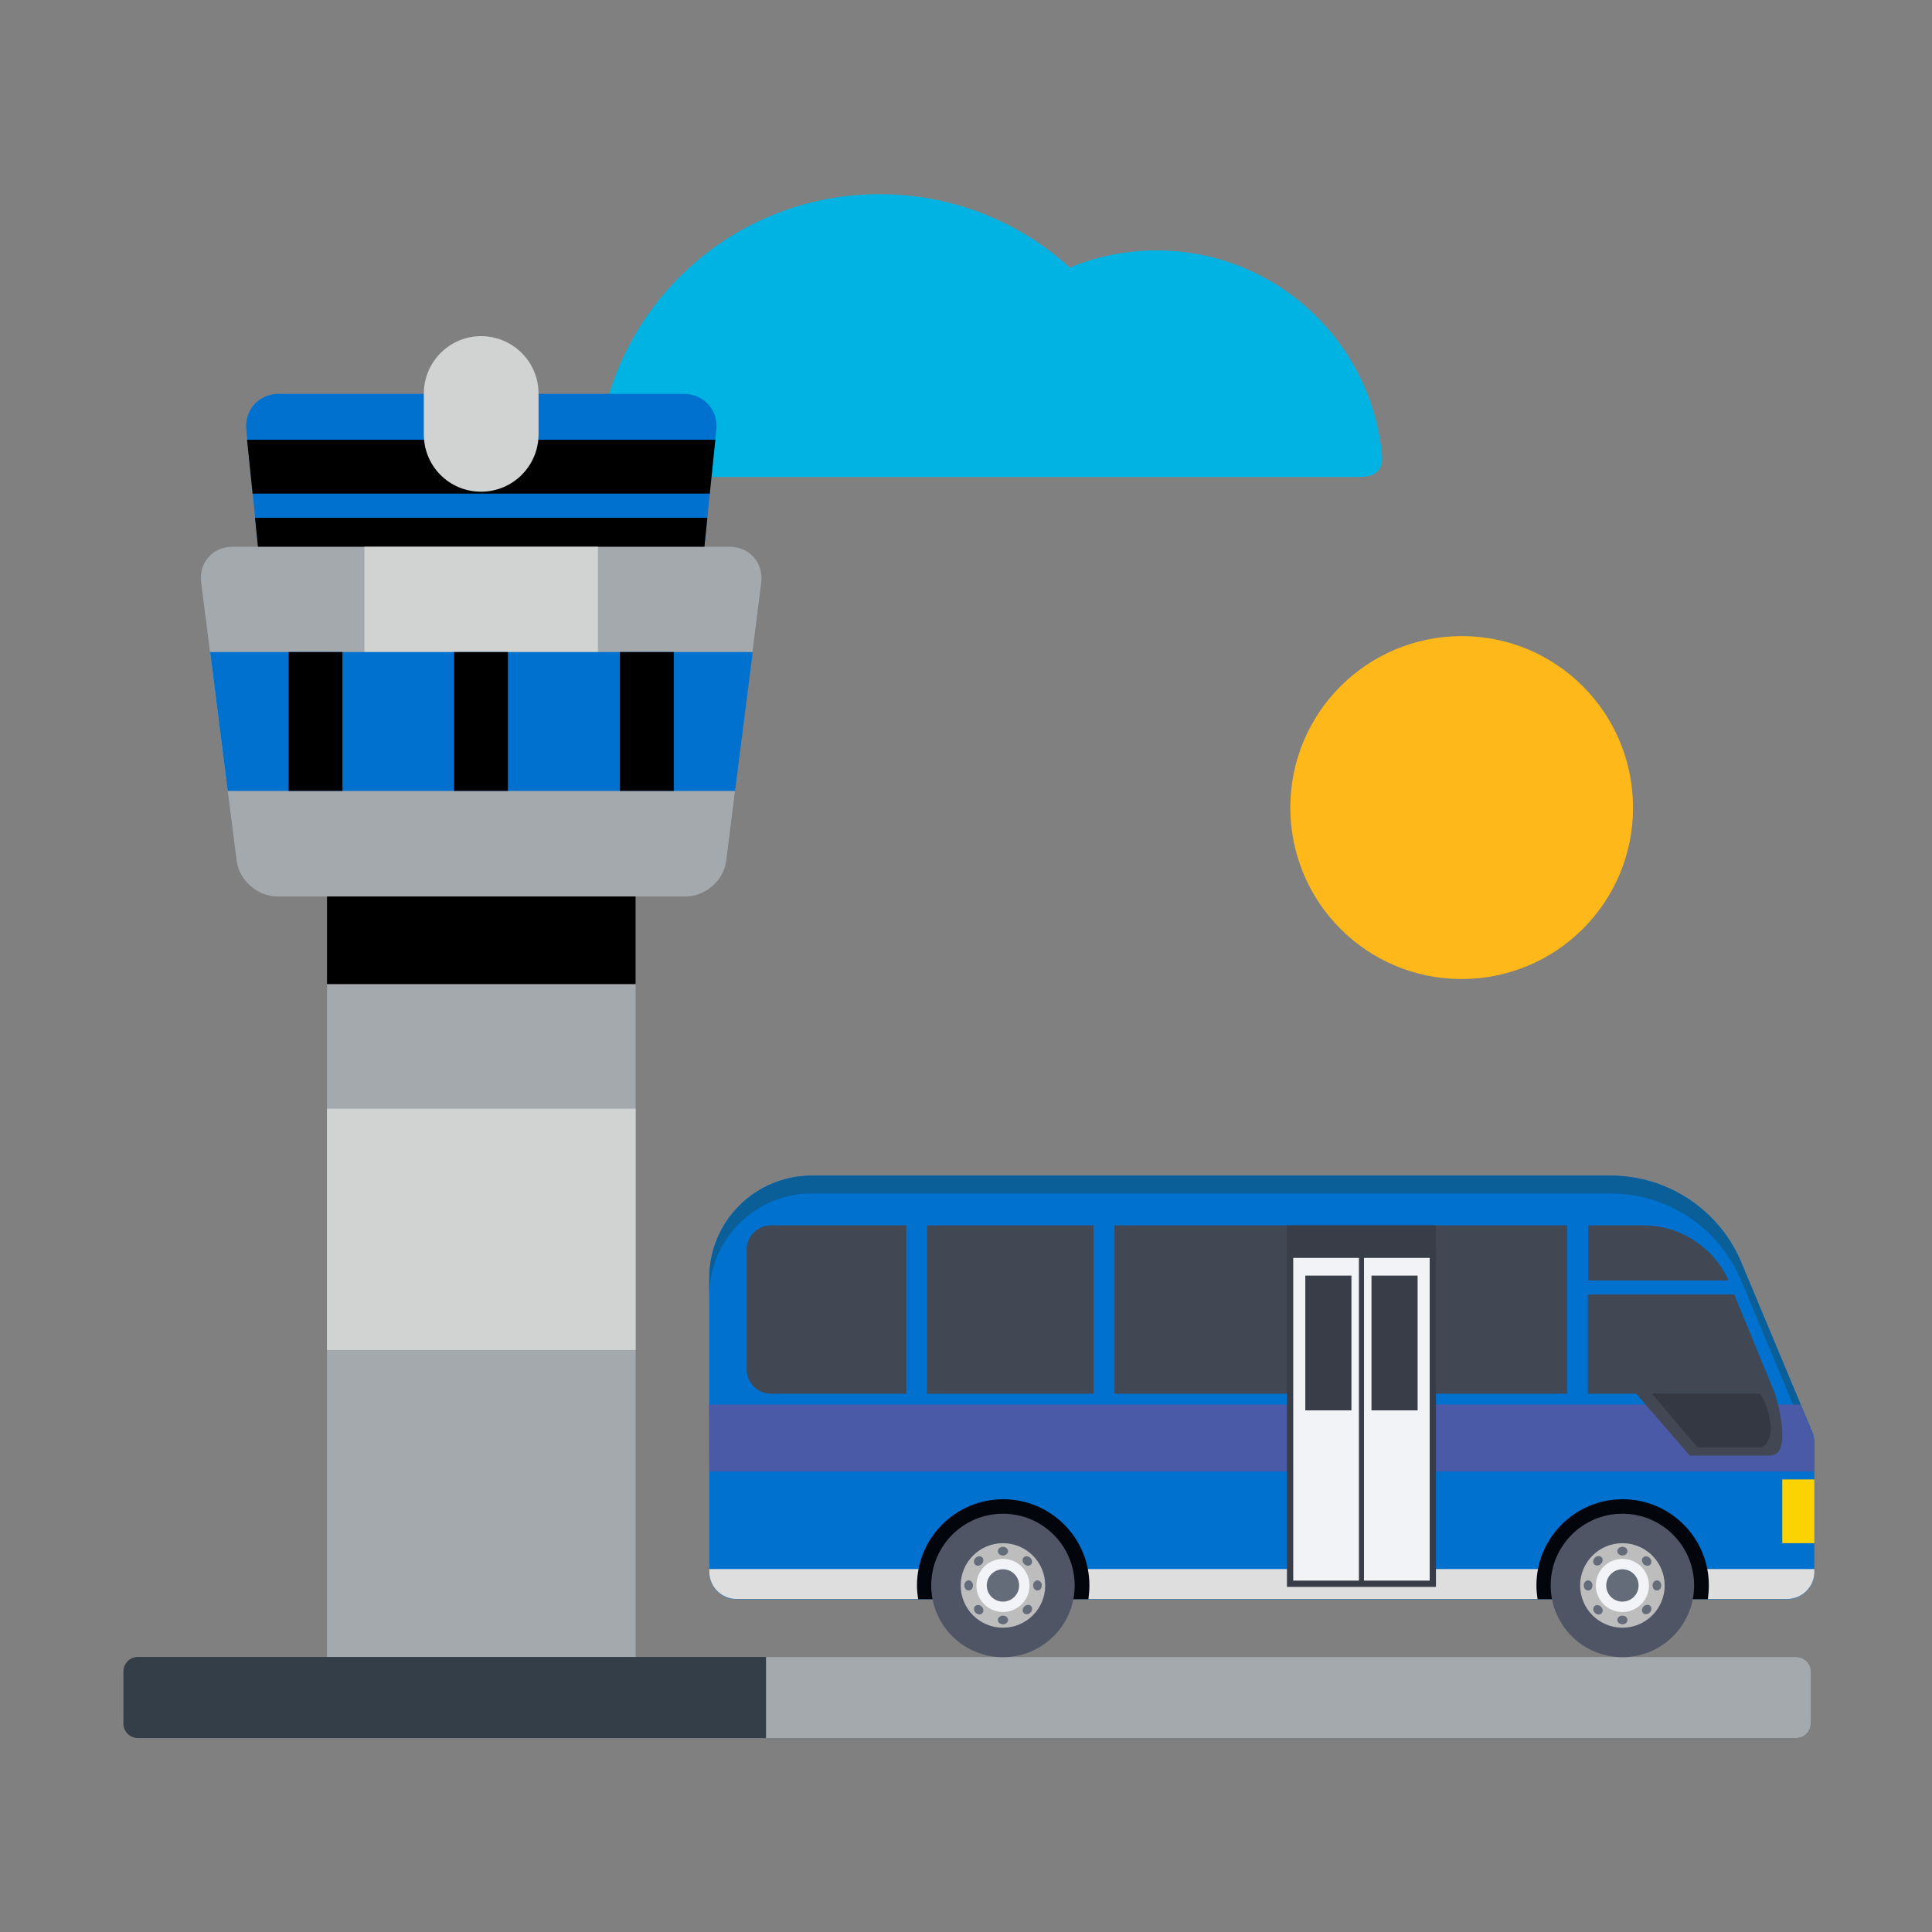 <?xml version="1.0" encoding="utf-8"?>
<!-- Generator: Adobe Illustrator 24.1.2, SVG Export Plug-In . SVG Version: 6.00 Build 0)  -->
<svg version="1.1" id="Layer_1" xmlns="http://www.w3.org/2000/svg" xmlns:xlink="http://www.w3.org/1999/xlink" x="0px" y="0px"
	 viewBox="0 0 800 800" style="enable-background:new 0 0 800 800;" xml:space="preserve">
<rect x="0" y="0" width="800" height="800" fill="#808080" stroke="none"/>
<style type="text/css">
	.st0{fill:#00B3E3;}
	.st1{fill:#0071CE;}
	.st2{fill:#A4A9AD;}
	.st3{fill:#333E48;}
	.st4{fill:#D1D3D3;}
	.st5{fill:#FFB819;}
	.st6{fill:#0A5F99;}
	.st7{fill:#DEDEDF;}
	.st8{fill:#4B5AA7;}
	.st9{fill:#414753;}
	.st10{fill:#393D47;}
	.st11{fill:#F1F3F7;}
	.st12{fill:#02050C;}
	.st13{fill:#4F5565;}
	.st14{fill:#BDBDBE;}
	.st15{fill:#646B79;}
	.st16{fill:#333842;}
	.st17{fill:#FBD303;}
</style>
<path class="st0" d="M364.2,80.4c30.3,0,58,11.5,78.8,30.4c11.1-4.6,23.2-7.1,35.9-7.1c48.2,0,87.9,36.3,93.2,83.1
	c0.4,3.5,1.2,10.7-8.9,10.7H256.6c-6.1,0-9.3-7.7-8.9-11.6C253.5,126.7,303.4,80.4,364.2,80.4z"/>
<path class="st1" d="M296.6,177.9c0.9-8.1-5.2-14.8-13.4-14.8H115.4c-8.2,0-14.2,6.6-13.4,14.8l6.6,66c0.9,8.1,8.2,14.8,16.4,14.8
	h148.5c8.2,0,15.5-6.6,16.4-14.8L296.6,177.9L296.6,177.9z"/>
<path d="M102.3,182.1l2.3,22.3h189.3l2.3-22.3H102.3z"/>
<path d="M105.6,214.4l3,29.5c0.9,8.1,8.2,14.8,16.4,14.8h148.5c8.2,0,15.5-6.6,16.4-14.8l3-29.5H105.6z"/>
<path class="st2" d="M135.4,338.9h127.8v364H135.4V338.9z"/>
<path d="M135.4,338.9h127.8v68.6H135.4V338.9z"/>
<path class="st3" d="M749.8,713.7c0,3.3-2.7,6-6,6H57.1c-3.3,0-6-2.7-6-6v-21.6c0-3.3,2.7-6,6-6h686.6c3.3,0,6,2.7,6,6V713.7z"/>
<path class="st2" d="M315.2,241.2c1-8.1-4.8-14.8-13-14.8H96.3c-8.2,0-14.1,6.6-13,14.8l14.7,115.2c1,8.1,8.6,14.8,16.8,14.8h169.1
	c8.2,0,15.8-6.6,16.8-14.8L315.2,241.2z"/>
<path class="st4" d="M150.9,226.4h96.7v61.8h-96.7V226.4z"/>
<path class="st1" d="M87,270l7.3,57.5h210.1l7.3-57.5H87z"/>
<path d="M188,270h22.3v57.5H188L188,270z M119.5,270h22.3v57.5h-22.3V270z M256.7,270h22.3v57.5h-22.3V270z"/>
<path class="st4" d="M135.4,459.1h127.8V559H135.4V459.1z M223,179.8c0,13.1-10.6,23.8-23.8,23.8s-23.7-10.6-23.7-23.7V163
	c0-13.1,10.6-23.8,23.7-23.8c13.1,0,23.8,10.6,23.8,23.8V179.8L223,179.8z"/>
<path class="st2" d="M743.8,686.1H317.2v33.6h426.6c3.3,0,6-2.7,6-6v-21.6C749.8,688.8,747,686.1,743.8,686.1z"/>
<path class="st5" d="M534.3,334.4c0,39.2,31.7,71,70.9,71c39.2,0,71-31.7,71-70.9c0,0,0-0.1,0-0.1c0-39.2-31.7-71-70.9-71
	C566.1,263.4,534.3,295.1,534.3,334.4C534.3,334.3,534.3,334.3,534.3,334.4z"/>
<g>
	<path class="st1" d="M750.4,593l-29.3-70.1c-9.1-21.9-30.5-36.1-54.2-36.1H336.1c-23.4,0-42.4,19-42.4,42.4v121.7
		c0,6.3,5.1,11.3,11.3,11.3h435c6.3,0,11.3-5.1,11.3-11.3v-53.5C751.3,595.9,751,594.4,750.4,593z"/>
	<path class="st6" d="M750.4,593l-29.3-70.1c-9.1-21.9-30.5-36.1-54.2-36.1H336.1c-23.4,0-42.4,19-42.4,42.4v7.4
		c0-23.4,19-42.4,42.4-42.4h330.7c23.7,0,45.1,14.2,54.2,36.1l29.3,70.1c0.6,1.4,0.9,2.9,0.9,4.4v-7.4
		C751.3,595.9,751,594.4,750.4,593z"/>
	<path class="st7" d="M293.7,649.7v1.1c0,6.3,5.1,11.3,11.3,11.3h435c6.3,0,11.3-5.1,11.3-11.3v-1.1H293.7z"/>
	<path class="st8" d="M293.7,609.3h457.6v-11.9c0-1.5-0.3-3-0.9-4.4l-4.8-11.4h-452L293.7,609.3L293.7,609.3L293.7,609.3z"/>
	<g>
		<rect x="383.9" y="507.4" class="st9" width="68.9" height="69.7"/>
		<rect x="461.5" y="507.4" class="st9" width="187.4" height="69.7"/>
		<path class="st9" d="M375.3,507.4h-56.1c-5.5,0-10,4.5-10,10v49.7c0,5.5,4.5,10,10,10h56.1V507.4z"/>
		<path class="st9" d="M715.8,530.2c-6.3-13.8-20.1-22.8-35.3-22.8h-22.8v22.8H715.8z"/>
		<path class="st9" d="M735,577.1L718.1,536h-60.6v41.1h20l22.2,25.6c0,0,23.3,0,33.3,0S735,577.1,735,577.1z"/>
	</g>
	<rect x="532.9" y="518.2" class="st10" width="61.7" height="138.9"/>
	<g>
		<rect x="535.5" y="520.8" class="st11" width="27.2" height="133.7"/>
		<rect x="564.8" y="520.8" class="st11" width="27.2" height="133.7"/>
	</g>
	<g>
		<path class="st12" d="M451.1,656.5c0-19.7-16-35.7-35.7-35.7s-35.7,16-35.7,35.7c0,1.9,0.2,3.8,0.5,5.7h70.5
			C450.9,660.3,451.1,658.5,451.1,656.5z"/>
		<path class="st12" d="M707.6,656.5c0-19.7-16-35.7-35.7-35.7s-35.7,16-35.7,35.7c0,1.9,0.2,3.8,0.5,5.7h70.5
			C707.4,660.3,707.6,658.5,707.6,656.5z"/>
	</g>
	<circle class="st13" cx="415.3" cy="656.5" r="29.7"/>
	<circle class="st14" cx="415.3" cy="656.5" r="17.5"/>
	<circle class="st11" cx="415.3" cy="656.5" r="11"/>
	<g>
		<circle class="st15" cx="415.3" cy="656.5" r="6.7"/>
		<ellipse class="st15" cx="415.3" cy="642.3" rx="2.1" ry="1.8"/>
		<ellipse class="st15" cx="415.3" cy="670.8" rx="2.1" ry="1.8"/>
		<ellipse class="st15" cx="429.6" cy="656.5" rx="1.8" ry="2.1"/>
		<ellipse class="st15" cx="401.1" cy="656.5" rx="1.8" ry="2.1"/>
		
			<ellipse transform="matrix(0.707 -0.707 0.707 0.707 -332.438 490.189)" class="st15" cx="425.5" cy="646.4" rx="1.8" ry="2.1"/>
		
			<ellipse transform="matrix(0.707 -0.707 0.707 0.707 -352.659 481.884)" class="st15" cx="405.4" cy="666.6" rx="1.8" ry="2.1"/>
		
			<ellipse transform="matrix(0.707 -0.707 0.707 0.707 -346.689 496.028)" class="st15" cx="425.5" cy="666.6" rx="2.1" ry="1.8"/>
		
			<ellipse transform="matrix(0.707 -0.707 0.707 0.707 -338.392 475.833)" class="st15" cx="405.3" cy="646.5" rx="2.1" ry="1.8"/>
	</g>
	<circle class="st13" cx="671.8" cy="656.5" r="29.7"/>
	<circle class="st14" cx="671.8" cy="656.5" r="17.5"/>
	<circle class="st11" cx="671.8" cy="656.5" r="11"/>
	<g>
		<circle class="st15" cx="671.8" cy="656.5" r="6.7"/>
		<ellipse class="st15" cx="671.8" cy="642.3" rx="2.1" ry="1.8"/>
		<ellipse class="st15" cx="671.8" cy="670.8" rx="2.1" ry="1.8"/>
		<ellipse class="st15" cx="686.1" cy="656.5" rx="1.8" ry="2.1"/>
		<ellipse class="st15" cx="657.6" cy="656.5" rx="1.8" ry="2.1"/>
		
			<ellipse transform="matrix(0.707 -0.707 0.707 0.707 -257.318 671.565)" class="st15" cx="682" cy="646.4" rx="1.8" ry="2.1"/>
		
			<ellipse transform="matrix(0.707 -0.707 0.707 0.707 -277.505 663.187)" class="st15" cx="661.8" cy="666.6" rx="1.8" ry="2.1"/>
		
			<ellipse transform="matrix(0.707 -0.707 0.707 0.707 -271.602 677.349)" class="st15" cx="682" cy="666.6" rx="2.1" ry="1.8"/>
		
			<ellipse transform="matrix(0.707 -0.707 0.707 0.707 -263.234 657.184)" class="st15" cx="661.8" cy="646.4" rx="2.1" ry="1.8"/>
	</g>
	<g>
		<rect x="540.5" y="528.2" class="st10" width="19.1" height="55.8"/>
		<rect x="567.9" y="528.2" class="st10" width="19.1" height="55.8"/>
	</g>
	<path class="st16" d="M684.1,577.1l18.8,22.2h26.8c0,0,4.8-2.4,3.2-11.1s-4.2-11.1-4.2-11.1H684.1z"/>
	<rect x="738" y="612.6" class="st17" width="13.3" height="26.4"/>
	<rect x="532.9" y="507.4" class="st10" width="61.7" height="13.4"/>
</g>
</svg>
